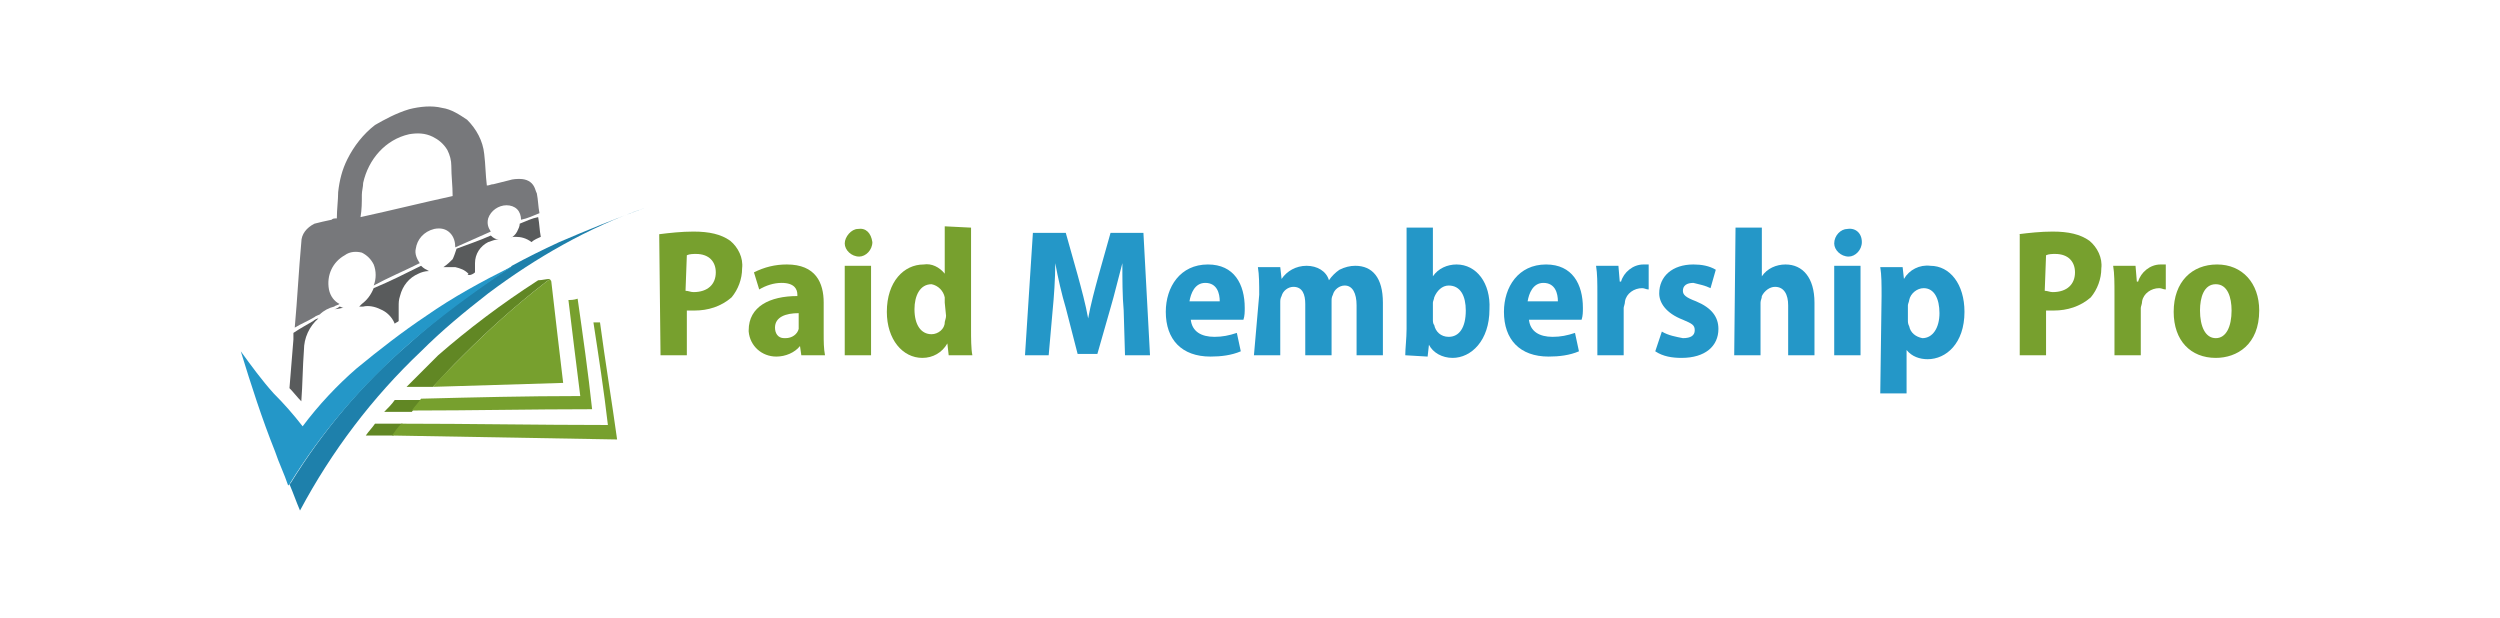 <?xml version="1.0" encoding="UTF-8"?>
<svg xmlns="http://www.w3.org/2000/svg" xmlns:xlink="http://www.w3.org/1999/xlink" id="Layer_1" x="0px" y="0px" viewBox="0 0 190 47" style="enable-background:new 0 0 190 47;" xml:space="preserve">
  <style type="text/css">	.st0{fill-rule:evenodd;clip-rule:evenodd;fill:#945C87;}	.st1{fill-rule:evenodd;clip-rule:evenodd;fill:#FFFFFF;}	.st2{fill-rule:evenodd;clip-rule:evenodd;}	.st3{fill:none;stroke:#3A3A3A;stroke-width:0.92;stroke-miterlimit:10;}	.st4{fill:#13857F;}	.st5{fill:#E0623D;}	.st6{fill:#FFFFFF;}	.st7{fill:#42486D;}	.st8{fill:#D94E27;}	.st9{fill:#00A2E8;}	.st10{fill:#006C9A;}	.st11{fill:#E55043;}	.st12{fill:#2D2E2D;}	.st13{fill:#5B5B5B;}	.st14{fill:#1F88A3;}	.st15{fill:#C64D32;}	.st16{fill:#92003B;}	.st17{fill:#FF7BE5;}	.st18{fill:#77787B;}	.st19{fill:#1E80AB;}	.st20{fill:#595B5C;}	.st21{fill:#2497C8;}	.st22{fill:#618724;}	.st23{fill:#77A02E;}	.st24{fill:#1B2327;}</style>
  <g>	<g>		<path class="st18" d="M31.1,8.3c0.8-0.2,1.7-0.3,2.5-0.1c0.7,0.1,1.3,0.5,1.9,0.9c0.7,0.7,1.2,1.6,1.3,2.6   c0.1,0.8,0.1,1.6,0.2,2.4c0.2,0,0.3-0.1,0.5-0.1c0,0,0,0,0,0c0.4-0.1,0.8-0.2,1.2-0.3c0.3-0.1,0.6-0.1,0.8-0.1   c0.5,0,0.9,0.2,1.1,0.6c0.1,0.2,0.1,0.3,0.2,0.5c0.1,0.5,0.1,1,0.2,1.5c-0.5,0.2-0.9,0.4-1.4,0.5c0-0.3-0.1-0.6-0.3-0.8   c-0.2-0.2-0.5-0.3-0.8-0.3c-0.6,0-1.2,0.4-1.4,1c-0.1,0.4,0,0.7,0.2,1c-0.9,0.4-1.8,0.8-2.7,1.2c0-0.4-0.1-0.8-0.4-1.1   c-0.3-0.3-0.7-0.4-1.2-0.3c-0.8,0.2-1.3,0.8-1.4,1.5c-0.1,0.4,0.1,0.8,0.3,1.1c-1.2,0.6-2.4,1.1-3.5,1.7c0.2-0.5,0.2-1.1,0-1.6   c-0.2-0.4-0.5-0.7-0.9-0.9c-0.4-0.1-0.9-0.1-1.3,0.2c-0.9,0.5-1.4,1.5-1.2,2.6c0.1,0.5,0.4,0.9,0.8,1.1c-0.1,0.1-0.3,0.1-0.4,0.2   c-0.4,0.1-0.8,0.3-1.1,0.6c-0.2,0.1-0.3,0.1-0.4,0.2c-0.5,0.3-1,0.5-1.5,0.8c0.2-2.2,0.3-4.3,0.5-6.5c0-0.6,0.4-1.1,1-1.4   c0.4-0.1,0.8-0.2,1.3-0.3c0.1-0.1,0.2-0.1,0.4-0.1c0-0.7,0.1-1.4,0.1-2c0.1-0.9,0.3-1.7,0.7-2.5c0.5-1,1.2-1.9,2.1-2.6   C29.2,9.1,30.1,8.6,31.1,8.3z M31.1,10.2c-1.8,0.4-3.1,1.9-3.5,3.7c0,0.3-0.1,0.6-0.1,0.9c0,0.6,0,1.1-0.1,1.7   c2.3-0.5,4.7-1.1,7-1.6c0-0.8-0.1-1.5-0.1-2.3c0-0.4-0.1-0.8-0.3-1.2c-0.3-0.5-0.7-0.8-1.1-1C32.3,10.1,31.7,10.1,31.1,10.2   L31.1,10.2z"></path>		<path class="st19" d="M42.5,18.4c2.1-0.9,4.3-1.8,6.5-2.6v0c-4.3,1.5-8.3,3.8-11.9,6.5c-1.8,1.4-3.5,2.8-5.1,4.4   c-3.7,3.5-6.8,7.6-9.2,12.1h0c-0.3-0.7-0.5-1.3-0.8-2c0,0,0.1-0.1,0.1-0.1c2.4-3.9,5.4-7.5,8.9-10.5c2.4-2.2,5-4.1,7.8-5.9   c0,0,0.1-0.1,0.1-0.1C40,19.6,41.2,19,42.5,18.4z"></path>		<path class="st20" d="M39.5,17c0.5-0.2,0.9-0.4,1.4-0.5c0.1,0.5,0.1,1,0.2,1.5c-0.2,0.1-0.5,0.2-0.7,0.4C40,18.1,39.6,18,39.2,18   c-0.2,0-0.3,0-0.4,0.1c0.2-0.1,0.4-0.3,0.5-0.5C39.4,17.4,39.5,17.2,39.5,17z"></path>		<path class="st20" d="M37.3,17.9L37.3,17.9c0.2,0.2,0.4,0.3,0.6,0.3c-0.3,0-0.5,0.1-0.8,0.2c-0.6,0.3-1,0.9-1,1.6   c0,0.2,0,0.5,0,0.7c-0.1,0.1-0.3,0.2-0.4,0.2c0,0-0.1,0-0.2,0c0,0,0.1,0,0.1-0.1c-0.3-0.3-0.6-0.4-1-0.5c-0.3,0-0.6,0-0.9,0   c0.3-0.2,0.5-0.4,0.7-0.6c0.1-0.2,0.2-0.5,0.3-0.8C35.5,18.6,36.4,18.3,37.3,17.9z"></path>		<path class="st20" d="M32,20.2L32,20.2c0.2,0.2,0.4,0.3,0.6,0.4c-0.3,0-0.6,0.1-0.8,0.2c-0.7,0.3-1.2,0.9-1.4,1.7   c-0.1,0.3-0.1,0.5-0.1,0.8c0,0.4,0,0.7,0,1.1c-0.1,0.1-0.2,0.1-0.3,0.2c-0.2-0.5-0.6-0.9-1.1-1.1c-0.4-0.2-0.9-0.3-1.3-0.2   c-0.1,0-0.2,0-0.3,0c0.1-0.1,0.1-0.1,0.2-0.2c0.4-0.3,0.7-0.7,0.9-1.2l0,0C29.6,21.4,30.8,20.8,32,20.2z"></path>		<path class="st20" d="M25.8,23.3L25.8,23.3c0.1,0,0.2,0.1,0.3,0.1c-0.2,0-0.4,0.1-0.7,0.1C25.5,23.5,25.7,23.4,25.8,23.3z"></path>		<path class="st20" d="M23.8,24.4c0.1-0.1,0.3-0.2,0.4-0.2c-0.7,0.6-1.1,1.5-1.1,2.4c-0.1,1.3-0.1,2.6-0.2,3.9   c-0.3-0.3-0.6-0.7-0.9-1c0.1-1.2,0.2-2.5,0.3-3.7c0-0.2,0-0.3,0-0.5C22.9,24.9,23.3,24.7,23.8,24.4z"></path>		<path class="st21" d="M32.4,24c2-1.4,4.2-2.6,6.4-3.7c0,0.1,0,0.1-0.1,0.1c-2.7,1.8-5.3,3.7-7.8,5.9c-3.5,3.1-6.5,6.6-8.9,10.5   c0,0-0.1,0.1-0.1,0.1c-0.3-0.9-0.7-1.7-1-2.6c-1-2.5-1.8-5-2.6-7.6c0.8,1.1,1.6,2.2,2.5,3.2c0.8,0.8,1.5,1.6,2.2,2.5   c1.2-1.6,2.6-3.1,4.1-4.4C28.8,26.6,30.6,25.2,32.4,24z"></path>		<path class="st22" d="M40.9,21.3c0.3,0,0.6-0.1,0.9-0.1c-0.1,0.1-0.3,0.2-0.4,0.3c-2.2,1.7-4.3,3.6-6.2,5.5   c-0.2,0.2-0.4,0.4-0.6,0.6c-0.6,0.6-1.1,1.2-1.7,1.8c-0.1,0-0.1,0-0.2,0c-0.3,0-0.6,0-0.9,0c-0.3,0-0.6,0-0.9,0   c0.8-0.8,1.6-1.6,2.4-2.4C35.6,25,38.1,23.1,40.9,21.3C40.8,21.3,40.8,21.3,40.9,21.3z"></path>		<path class="st22" d="M30,30.4c0.7,0,1.4,0,2,0c-0.2,0.3-0.5,0.6-0.7,0.9l0,0c-0.7,0-1.4,0-2.1,0C29.5,31,29.8,30.7,30,30.4z"></path>		<path class="st22" d="M28.5,32.2c0.7,0,1.4,0,2.1,0c-0.2,0.3-0.4,0.6-0.7,0.9c-0.7,0-1.4,0-2.1,0C28,32.8,28.3,32.5,28.5,32.2z"></path>		<path class="st23" d="M41.8,21.2L41.8,21.2c0,0.1,0.1,0.1,0.1,0.2c0.3,2.6,0.6,5.2,0.9,7.7c-3.3,0.1-6.6,0.2-9.9,0.3   c0.5-0.6,1.1-1.2,1.7-1.8c0.2-0.2,0.4-0.4,0.6-0.6c2-2,4-3.8,6.2-5.5C41.5,21.4,41.7,21.3,41.8,21.2z"></path>		<path class="st23" d="M43.2,22.8c0.2,0,0.4,0,0.7-0.1c0.4,2.8,0.8,5.6,1.1,8.4c-4.6,0-9.1,0.1-13.7,0.1c0.2-0.3,0.5-0.6,0.7-0.9   c4-0.1,8-0.2,12.1-0.2C43.8,27.7,43.5,25.3,43.2,22.8z"></path>		<path class="st23" d="M45.1,24.5l0.5,0c0.4,3,0.9,6,1.3,8.9l-17.1-0.3c0.2-0.3,0.4-0.6,0.7-0.9c5.2,0,10.4,0.1,15.7,0.1   C45.9,29.7,45.5,27.1,45.1,24.5z"></path>	</g>	<g>		<path class="st23" d="M50.1,17.8c0.8-0.1,1.7-0.2,2.6-0.2c1.2,0,2.1,0.2,2.8,0.7c0.6,0.5,1,1.3,0.9,2.1c0,0.8-0.3,1.6-0.8,2.2   c-0.8,0.7-1.8,1-2.8,1c-0.2,0-0.4,0-0.6,0V27h-2L50.1,17.8L50.1,17.8z M52.1,22.1c0.2,0,0.4,0.1,0.6,0.1c1.1,0,1.7-0.6,1.7-1.5   c0-0.8-0.5-1.4-1.5-1.4c-0.2,0-0.5,0-0.7,0.1L52.1,22.1z"></path>		<path class="st23" d="M60.9,27l-0.1-0.7h0c-0.4,0.5-1.1,0.8-1.8,0.8c-1.1,0-2-0.8-2.1-1.9c0,0,0-0.1,0-0.1c0-1.8,1.6-2.6,3.7-2.6   v-0.1c0-0.4-0.2-0.9-1.2-0.9c-0.6,0-1.2,0.2-1.7,0.5l-0.4-1.3c0.8-0.4,1.6-0.6,2.5-0.6c2.2,0,2.8,1.4,2.8,2.9v2.4   c0,0.5,0,1.1,0.1,1.6L60.9,27z M60.7,23.8c-1,0-1.8,0.3-1.8,1.1c0,0.4,0.2,0.8,0.7,0.8c0,0,0.1,0,0.1,0c0.5,0,0.9-0.3,1-0.7   c0-0.1,0-0.2,0-0.4V23.8L60.7,23.8z"></path>		<path class="st23" d="M66.3,18.4c0,0.6-0.5,1.1-1,1.1c-0.6,0-1.1-0.5-1.1-1s0.5-1.1,1-1.1c0,0,0,0,0,0   C65.8,17.3,66.2,17.7,66.3,18.4C66.3,18.3,66.3,18.4,66.3,18.4z M64.2,27v-6.8h2V27H64.2z"></path>		<path class="st23" d="M73.8,17.3V25c0,0.7,0,1.5,0.1,2h-1.8L72,26.1h0c-0.4,0.7-1.1,1.1-1.9,1.1c-1.5,0-2.7-1.4-2.7-3.5   c0-2.3,1.3-3.6,2.8-3.6c0.6-0.1,1.2,0.2,1.6,0.7h0v-3.6L73.8,17.3z M71.8,23c0-0.1,0-0.3,0-0.4c-0.1-0.5-0.5-0.9-1-1   c-0.9,0-1.3,0.9-1.3,1.9c0,1.2,0.5,1.9,1.3,1.9c0.5,0,1-0.4,1-0.9c0-0.1,0.1-0.3,0.1-0.5L71.8,23L71.8,23z"></path>		<path class="st21" d="M85.4,23.6c-0.1-1.1-0.1-2.4-0.1-3.6h0c-0.3,1.1-0.6,2.4-0.9,3.4l-1,3.5h-1.5l-0.9-3.5   c-0.3-1-0.6-2.3-0.8-3.4h0c0,1.2-0.1,2.6-0.2,3.6L79.7,27h-1.8l0.6-9.3H81l0.9,3.2c0.3,1.1,0.6,2.2,0.8,3.3h0   c0.2-1.1,0.5-2.2,0.8-3.3l0.9-3.2h2.5l0.5,9.3h-1.9L85.4,23.6z"></path>		<path class="st21" d="M90.5,24.3c0.1,0.9,0.8,1.3,1.8,1.3c0.6,0,1.1-0.1,1.7-0.3l0.3,1.4c-0.7,0.3-1.5,0.4-2.3,0.4   c-2.2,0-3.4-1.3-3.4-3.4c0-1.9,1.1-3.6,3.2-3.6c2,0,2.8,1.5,2.8,3.3c0,0.3,0,0.6-0.1,0.9L90.5,24.3L90.5,24.3z M92.7,22.9   c0-0.6-0.2-1.4-1.1-1.4c-0.8,0-1.1,0.8-1.2,1.4H92.7z"></path>		<path class="st21" d="M95.7,22.4c0-0.8,0-1.5-0.1-2.1h1.7l0.1,0.9h0c0.4-0.6,1.1-1,1.9-1c0.8,0,1.5,0.4,1.7,1.1h0   c0.2-0.3,0.5-0.6,0.8-0.8c0.4-0.2,0.8-0.3,1.2-0.3c1.3,0,2.1,0.9,2.1,2.8V27h-2v-3.8c0-0.9-0.3-1.5-0.9-1.5   c-0.4,0-0.8,0.3-0.9,0.7c-0.1,0.2-0.1,0.3-0.1,0.5V27h-2v-3.9c0-0.7-0.2-1.3-0.9-1.3c-0.4,0-0.8,0.3-0.9,0.7   c-0.1,0.2-0.1,0.3-0.1,0.5v4h-2L95.7,22.4L95.7,22.4z"></path>		<path class="st21" d="M106.8,27c0-0.5,0.1-1.3,0.1-2v-7.7h2V21h0c0.4-0.6,1.1-0.9,1.8-0.9c1.5,0,2.6,1.4,2.5,3.4   c0,2.4-1.4,3.7-2.8,3.7c-0.8,0-1.5-0.4-1.8-1h0l-0.1,0.9L106.8,27z M108.9,24.3c0,0.1,0,0.3,0.1,0.4c0.1,0.5,0.5,0.9,1.1,0.9   c0.8,0,1.3-0.7,1.3-2c0-1.1-0.4-1.9-1.3-1.9c-0.5,0-0.9,0.4-1.1,0.9c0,0.1-0.1,0.3-0.1,0.4V24.3z"></path>		<path class="st21" d="M116.2,24.3c0.1,0.9,0.8,1.3,1.8,1.3c0.6,0,1.1-0.1,1.7-0.3l0.3,1.4c-0.7,0.3-1.5,0.4-2.3,0.4   c-2.2,0-3.4-1.3-3.4-3.4c0-1.9,1.1-3.6,3.2-3.6c2,0,2.8,1.5,2.8,3.3c0,0.3,0,0.6-0.1,0.9L116.2,24.3L116.2,24.3z M118.4,22.9   c0-0.6-0.2-1.4-1.1-1.4c-0.8,0-1.1,0.8-1.2,1.4H118.4z"></path>		<path class="st21" d="M121.4,22.4c0-0.9,0-1.6-0.1-2.2h1.7l0.1,1.2h0.1c0.2-0.7,0.9-1.3,1.7-1.3c0.1,0,0.3,0,0.4,0v1.9   c-0.2,0-0.3-0.1-0.5-0.1c-0.6,0-1.2,0.4-1.3,1c0,0.2-0.1,0.4-0.1,0.5V27h-2L121.4,22.4L121.4,22.4z"></path>		<path class="st21" d="M126.3,25.2c0.5,0.3,1.1,0.4,1.6,0.5c0.6,0,0.9-0.2,0.9-0.6c0-0.4-0.2-0.5-0.9-0.8c-1.3-0.5-1.8-1.3-1.8-2   c0-1.3,1-2.2,2.6-2.2c0.6,0,1.2,0.1,1.7,0.4l-0.4,1.4c-0.4-0.2-0.9-0.3-1.3-0.4c-0.5,0-0.8,0.2-0.8,0.6c0,0.3,0.2,0.5,1,0.8   c1.2,0.5,1.7,1.2,1.7,2.1c0,1.3-1,2.2-2.8,2.2c-0.7,0-1.4-0.1-2-0.5L126.3,25.2z"></path>		<path class="st21" d="M131.9,17.3h2V21h0c0.4-0.6,1.1-0.9,1.8-0.9c1.3,0,2.2,1,2.2,2.9v4h-2v-3.8c0-0.8-0.3-1.4-1-1.4   c-0.4,0-0.8,0.3-1,0.7c0,0.2-0.1,0.3-0.1,0.5V27h-2L131.9,17.3L131.9,17.3z"></path>		<path class="st21" d="M141.5,18.4c0,0.6-0.5,1.1-1,1.1c-0.6,0-1.1-0.5-1.1-1c0-0.6,0.5-1.1,1-1.1c0,0,0,0,0,0   C141,17.3,141.5,17.7,141.5,18.4C141.5,18.3,141.5,18.4,141.5,18.4z M139.4,27v-6.8h2V27H139.4z"></path>		<path class="st21" d="M143,22.5c0-0.9,0-1.6-0.1-2.2h1.7l0.1,0.9h0c0.4-0.7,1.2-1.1,2-1c1.5,0,2.6,1.4,2.6,3.5   c0,2.4-1.4,3.6-2.8,3.6c-0.6,0-1.2-0.2-1.6-0.7h0v3.3h-2L143,22.5L143,22.5z M145,24.3c0,0.2,0,0.3,0.1,0.5c0.1,0.5,0.5,0.8,1,0.9   c0.8,0,1.3-0.8,1.3-1.9c0-1.1-0.4-1.9-1.2-1.9c-0.5,0-1,0.4-1.1,0.9c0,0.1-0.1,0.3-0.1,0.4L145,24.3L145,24.3z"></path>		<path class="st23" d="M153.4,17.8c0.8-0.1,1.7-0.2,2.6-0.2c1.2,0,2.1,0.2,2.8,0.7c0.6,0.5,1,1.3,0.9,2.1c0,0.8-0.3,1.6-0.8,2.2   c-0.8,0.7-1.8,1-2.8,1c-0.2,0-0.4,0-0.6,0V27h-2V17.8z M155.4,22.1c0.2,0,0.4,0.1,0.6,0.1c1.1,0,1.7-0.6,1.7-1.5   c0-0.8-0.5-1.4-1.5-1.4c-0.2,0-0.5,0-0.7,0.1L155.4,22.1z"></path>		<path class="st23" d="M160.7,22.4c0-0.9,0-1.6-0.1-2.2h1.7l0.1,1.2h0.1c0.2-0.7,0.9-1.3,1.7-1.3c0.1,0,0.3,0,0.4,0v1.9   c-0.2,0-0.3-0.1-0.5-0.1c-0.6,0-1.2,0.4-1.3,1c0,0.2-0.1,0.4-0.1,0.5V27h-2L160.7,22.4L160.7,22.4z"></path>		<path class="st23" d="M171.7,23.6c0,2.6-1.7,3.6-3.3,3.6c-1.9,0-3.2-1.3-3.2-3.5c0-2.3,1.4-3.6,3.3-3.6   C170.4,20.1,171.7,21.5,171.7,23.6z M167.2,23.6c0,1.2,0.4,2.1,1.2,2.1c0.8,0,1.2-0.9,1.2-2.1c0-1-0.3-2-1.2-2   C167.5,21.6,167.2,22.6,167.2,23.6L167.2,23.6z"></path>	</g></g>
</svg>
